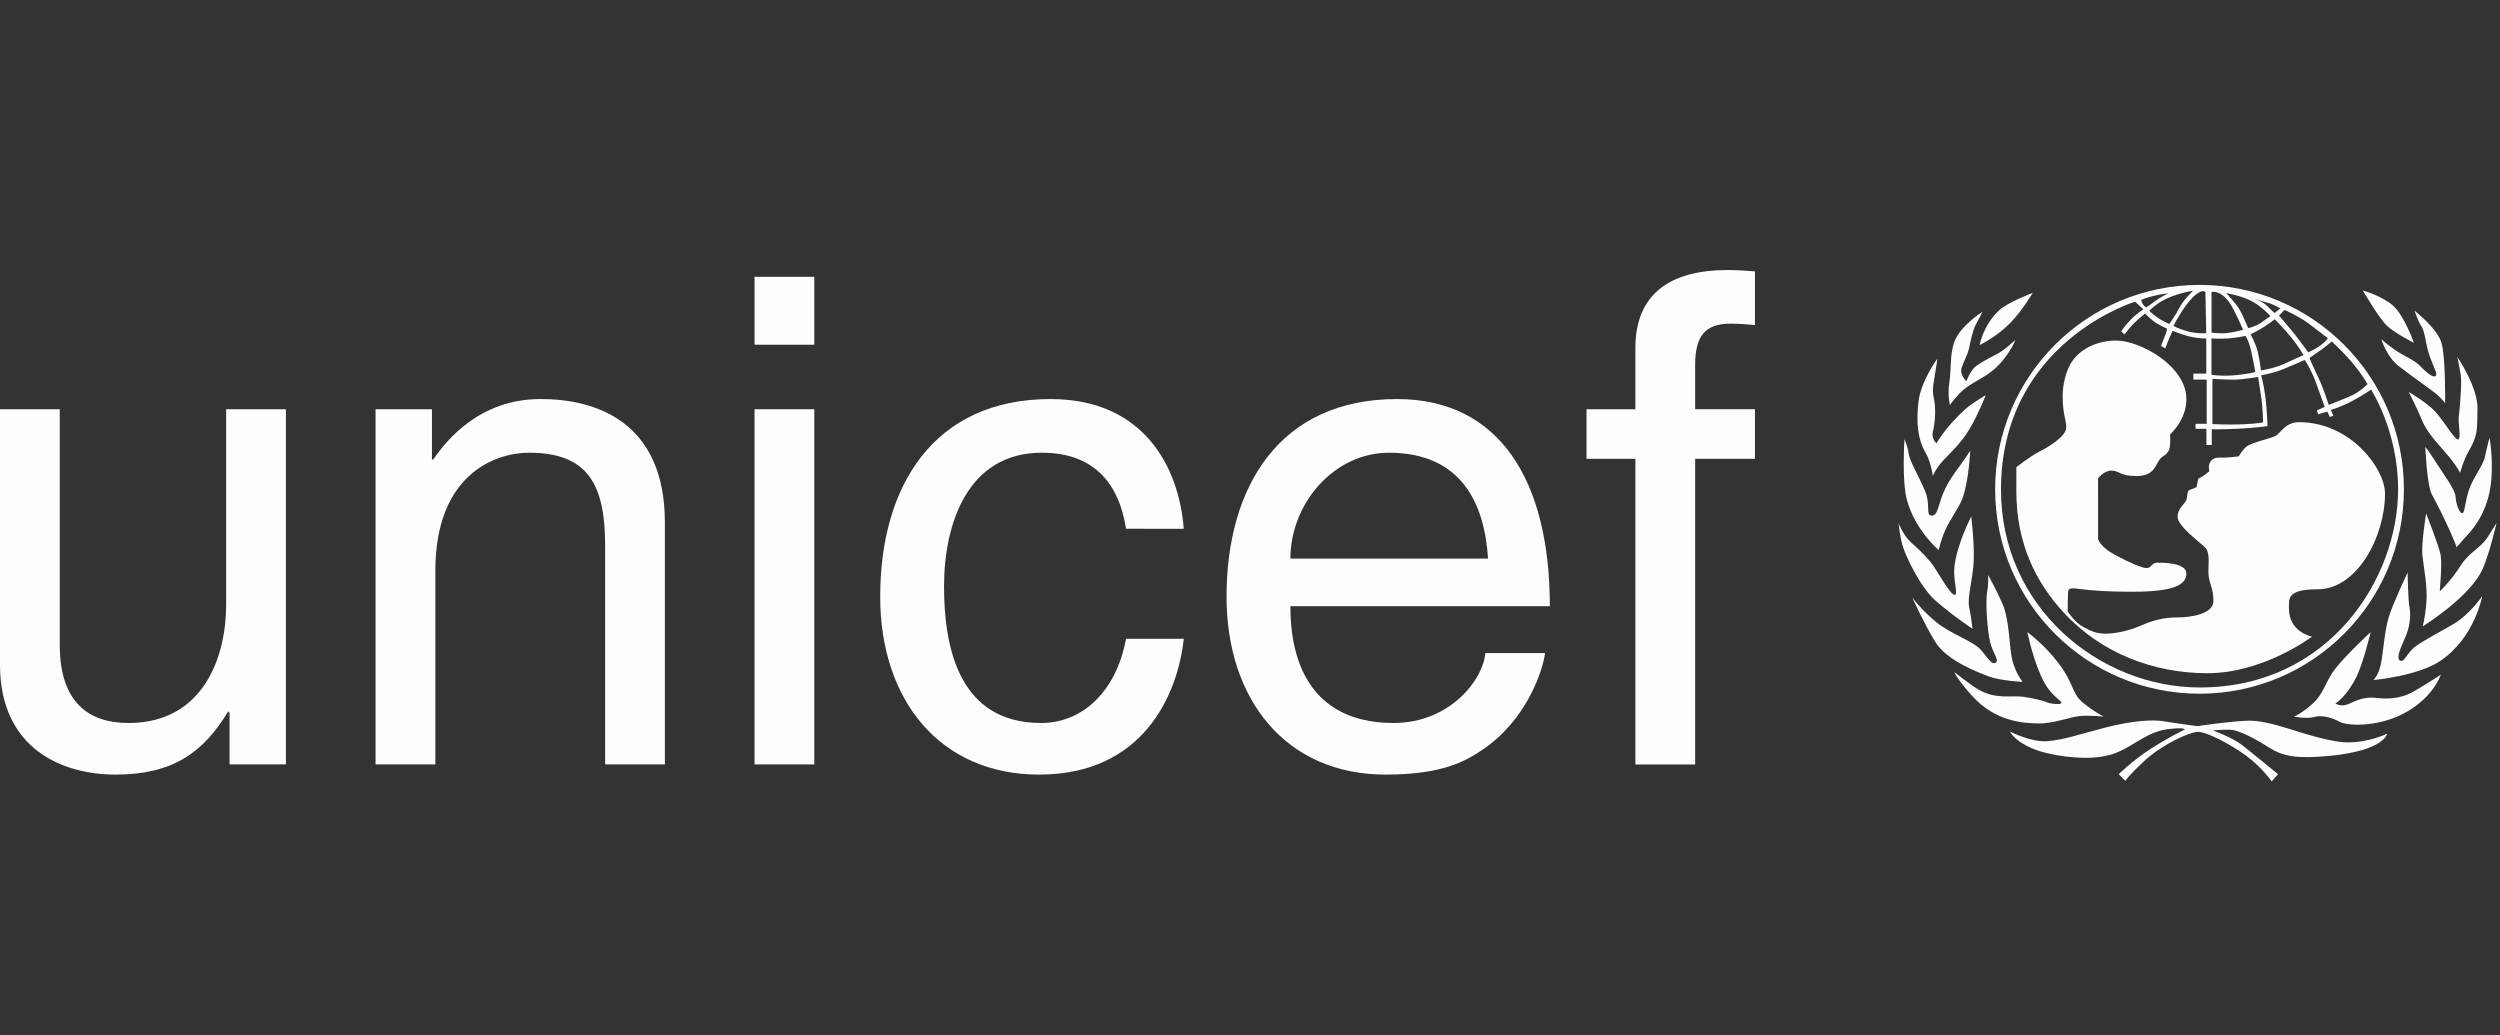 <?xml version="1.0" encoding="utf-8"?>
<!-- Generator: Adobe Illustrator 15.1.0, SVG Export Plug-In . SVG Version: 6.00 Build 0)  -->
<!DOCTYPE svg PUBLIC "-//W3C//DTD SVG 1.1//EN" "http://www.w3.org/Graphics/SVG/1.1/DTD/svg11.dtd">
<svg version="1.1" id="Layer_1" xmlns="http://www.w3.org/2000/svg" xmlns:xlink="http://www.w3.org/1999/xlink" x="0px" y="0px"
	 width="198px" height="82px" viewBox="0 0 198 82" enable-background="new 0 0 198 82" xml:space="preserve">
<rect x="0" y="0" width="198" height="82" fill="#333333" stroke="none"/>
<g>
	<g>
		<path fill="#FDFDFE" d="M181.686,56.757c0,0,0.581-0.228,1.472-1.021c0.892-0.785,1.032-1.821,1.831-2.823
			c0.886-1.116,2.771-2.857,2.771-2.857s-0.574,2.406-1.118,3.526c-0.799,1.631-1.677,2.134-1.677,2.134s0.441,0.307,1.03,0.042
			c0.592-0.258,1.216-0.586,2.103-0.493c0.89,0.103,1.997,0.13,3.11-0.525c1.114-0.659,2.106-1.302,2.106-1.302
			s-0.701,2.139-3.485,3.326c-1.794,0.771-3.896,0.75-4.553,0.391c-0.659-0.36-1.444-0.531-2.002-0.367
			C182.716,56.954,181.686,56.757,181.686,56.757z"/>
		<path fill="#FDFDFE" d="M190.685,45.347c0,0,0.02,2.069,0.153,2.794c0.131,0.718-0.022,1.61-0.325,2.3
			c-0.291,0.691-0.794,1.679-0.435,1.872c0.369,0.199,0.493-0.589,1.283-1.153c0.791-0.562,2.226-1.296,3.006-1.766
			c1.261-0.761,2.22-2.176,2.22-2.176s-0.556,3.223-3.264,5.093c-1.789,1.234-5.345,1.548-5.345,1.548s0.375-0.336,0.572-1.189
			c0.195-0.854,0.287-2.659,0.645-3.811C189.551,47.71,190.685,45.347,190.685,45.347z"/>
		<path fill="#FDFDFE" d="M192.147,40.664c0,0,1.023,2.579,1.153,3.295c0.128,0.725-0.074,2.879-0.074,2.879
			s0.842-0.761,1.672-2.061c0.646-1.025,1.573-1.384,2.104-2.209c0.522-0.819,0.726-1.151,0.726-1.151s-0.517,2.286-1.092,3.618
			c-0.954,2.227-4.763,4.576-4.763,4.576s0.202-0.653,0.299-1.933c0.099-1.277-0.227-2.765-0.32-3.725
			C191.762,43.04,192.147,40.664,192.147,40.664z"/>
		<path fill="#FDFDFE" d="M192.085,35.392c0,0,0.299,0.36,0.921,1.345c0.625,0.983,1.444,2.033,1.478,2.627
			c0.032,0.59,0.329,1.317,0.525,1.284c0.197-0.033,0.195-0.704,0.492-1.729c0.296-1.017,1.173-2.023,1.315-2.773
			c0.118-0.611,0.358-1.482,0.358-1.482s0.464,2.596-0.094,4.7c-0.56,2.103-1.803,3.118-1.999,3.384
			c-0.202,0.261-0.565,0.626-0.565,0.626s0.194,0.192-0.392-1.119c-0.586-1.314-1.002-2.127-1.521-3.096
			C192.204,38.417,192.085,35.392,192.085,35.392z"/>
		<path fill="#FDFDFE" d="M190.771,31.045c0,0,1.432,0.829,2.088,1.54c0.733,0.798,1.56,2.283,1.823,2.217
			c0.265-0.067-0.016-1.316,0.053-1.809c0.071-0.492,0.26-2.712,0.159-3.3c-0.098-0.589-0.278-1.431-0.278-1.431
			s1.635,2.391,1.6,4.096c-0.031,1.709,0.052,2.089-0.72,3.42c-0.404,0.705-0.659,1.674-0.659,1.674s-0.238-0.501-0.799-1.189
			c-0.558-0.692-1.765-1.875-2.192-2.928C191.413,32.282,190.771,31.045,190.771,31.045z"/>
		<path fill="#FDFDFE" d="M188.602,26.868c0,0,0.407,0.375,1.064,0.833c0.657,0.462,1.488,0.772,1.947,1.23
			c0.452,0.458,1.029,0.995,1.263,0.861c0.226-0.128-0.067-0.542-0.425-1.53c-0.363-0.987-0.368-1.962-0.659-2.392
			c-0.291-0.424-0.56-1.265-0.56-1.265s1.805,1.405,2.136,2.556c0.331,1.147,0.287,4.768,0.287,4.768s-0.326-0.456-0.946-0.917
			c-0.626-0.457-2.196-1.597-2.728-2.016C189.009,28.247,188.602,26.868,188.602,26.868z"/>
		<path fill="#FDFDFE" d="M187.136,23.009c0,0,1.45,0.393,2.369,1.177c0.918,0.792,1.677,2.965,1.677,2.965s-1.518-0.76-2.139-1.354
			C188.421,25.21,187.136,23.009,187.136,23.009z"/>
		<path fill="#FDFDFE" d="M159.188,57.939c0,0,1.665,0.859,2.949,0.762s2.475-0.521,4.592-1.074
			c2.125-0.545,3.741-0.664,4.695-0.493c0.948,0.159,2.619,0.378,2.619,0.378s2.165-0.337,3.854-0.43
			c0.856-0.051,1.993,0.202,3.26,0.598c1.227,0.388,3.455,1.097,4.69,1.116c1.832,0.023,3.214-0.693,3.214-0.693
			s-0.178,1.34-4.569,1.763c-2.609,0.243-3.686,0.048-4.83-0.688c-1.147-0.741-2.409-1.353-2.976-1.378
			c-0.575-0.029-1.435,0.045-1.435,0.045s1.575,0.569,2.359,1.189c0.782,0.621,2.81,2.282,2.81,2.282l-0.503,0.576
			c0,0-0.782-1.143-2.069-2.074c-1.286-0.925-3.088-1.856-3.759-1.856c-0.666,0-2.854,0.999-4.262,2.309
			c-1.347,1.258-1.501,1.57-1.501,1.57l-0.524-0.524c0,0,1.031-1.021,2.402-1.924c1.379-0.908,2.836-1.622,2.836-1.622
			s-0.047-0.143-0.882-0.069c-0.834,0.069-1.499,0.169-2.923,1.046c-1.434,0.88-1.983,1.093-3.218,1.234
			c-1.204,0.144-3.619-0.094-5.069-0.708C159.495,58.654,159.188,57.939,159.188,57.939z"/>
		<path fill="#FDFDFE" d="M154.782,53.229c0,0,1.327,1.051,1.947,1.403c1.387,0.785,2.602,0.426,3.476,0.547
			c0.887,0.122,1.67,0.33,1.932,0.452c0.267,0.123,1.045,0.192,1.123,0.052c0.082-0.169-0.714-0.496-1.309-1.551
			c-0.872-1.54-1.385-4.067-1.385-4.067s1.309,0.927,2.498,2.498c1.191,1.575,1.026,2.35,1.859,3.051
			c0.876,0.731,1.688,1.139,1.688,1.139s-1.09-0.114-1.873-0.043c-0.785,0.068-2.105,0.609-3.31,0.586
			c-1.155-0.021-3.38-0.12-5.241-2.189C154.951,53.732,154.782,53.229,154.782,53.229z"/>
		<path fill="#FDFDFE" d="M151.45,47.326c0,0,0.784,1.048,1.935,1.973c1.142,0.925,2.876,1.476,3.476,2.146
			c0.597,0.67,0.85,1.216,1.183,1.051c0.338-0.169-0.203-0.748-0.421-1.621c-0.222-0.885-0.407-3.237-0.222-4.146
			c0.103-0.475,0.054-1.188,0.054-1.188s0.528,0.896,1.146,2.284c0.562,1.284,0.526,3.497,0.78,4.478
			c0.26,1.027,0.81,1.706,0.81,1.706s-1.765-0.093-2.644-0.423c-0.877-0.336-3.354-1.239-4.283-2.765
			C152.337,49.301,151.45,47.326,151.45,47.326z"/>
		<path fill="#FDFDFE" d="M150.368,41.445c0,0,0.358,0.916,0.927,1.457c0.575,0.543,0.926,0.81,1.593,1.592
			c0.469,0.551,1.576,2.678,1.931,2.618c0.286-0.048-0.142-1.142-0.029-2.216c0.197-1.83,1.336-3.991,1.336-3.991
			s0.263,2.251,0.19,3.588c-0.063,1.337-0.522,2.833-0.357,3.594c0.166,0.766,0.261,1.713,0.261,1.713s-1.737-1.159-2.978-2.278
			c-1.229-1.125-2.354-3.573-2.564-4.333C150.462,42.429,150.368,41.445,150.368,41.445z"/>
		<path fill="#FDFDFE" d="M150.835,34.786c0,0-0.222,3.302,0.193,4.807c0.66,2.423,2.52,3.975,2.52,3.975s0.163-0.831,0.569-1.693
			c0.407-0.853,1.052-1.706,1.309-2.396c0.505-1.364,0.62-3.785,0.62-3.785s-0.448,0.684-0.854,1.235
			c-0.403,0.548-0.9,1.21-1.285,2.118c-0.382,0.908-0.43,1.743-0.859,1.787c-0.603,0.054-0.093-0.807-0.595-1.978
			c-0.498-1.167-1.212-2.355-1.286-2.925C151.098,35.361,150.835,34.786,150.835,34.786z"/>
		<path fill="#FDFDFE" d="M153.444,28.397c0,0-1.312,1.788-1.502,3.423c-0.188,1.646-0.065,2.965,0.57,4.049
			c0.431,0.737,0.568,1.833,0.568,1.833s0.219-0.566,0.764-1.167c0.544-0.594,1.495-1.446,2.165-2.59
			c0.671-1.144,1.262-2.645,1.262-2.645s-1.068,0.604-1.667,1.149c-1.507,1.365-2.239,2.662-2.239,2.662s-0.423-0.379-0.284-0.931
			c0.15-0.547,0.216-1.384,0.171-2.001c-0.049-0.613-0.243-0.968-0.13-1.735C153.253,29.68,153.444,28.397,153.444,28.397z"/>
		<path fill="#FDFDFE" d="M157.009,24.702c0,0-1.758,1.071-2.236,2.405c-0.359,1.019-0.215,2.09-0.383,3.166
			c-0.162,1.068,0.048,1.808,0.048,1.808s0.141-0.266,0.766-0.927c0.619-0.667,1.594-1.07,2.279-1.555
			c1.48-1.02,2.147-2.686,2.147-2.686s-0.859,0.786-1.292,1.026c-0.424,0.237-1.231,0.617-1.821,1.048
			c-0.435,0.302-0.785,1.205-0.785,1.205s-0.555-0.516-0.365-1.087c0.191-0.571,0.476-1.002,0.592-1.571
			c0.124-0.571,0.289-1.407,0.526-1.833C156.715,25.304,157.009,24.702,157.009,24.702z"/>
		<path fill="#FDFDFE" d="M158.288,24.615c0.718-0.686,2.711-1.422,2.711-1.422s-0.857,1.432-1.783,2.381
			c-1.078,1.105-2.431,1.758-2.431,1.758S157.05,25.804,158.288,24.615z"/>
		<path fill="#FDFDFE" d="M167.623,26.972c1.843,0,5.541,1.99,5.541,4.646c0,1.664-1.291,2.785-1.291,2.785s0.052,0.926-0.079,1.208
			c-0.24,0.535-0.483,0.377-0.803,0.86c-0.321,0.479-0.452,1.231-1.795,1.231c-1.345,0-1.313-0.429-1.956-0.429
			s-1.074,0.615-1.074,0.615l0.002,4.801c0,0,0.133,0.612,1.339,1.257c1.205,0.645,2.147,1.046,2.521,1.046
			c0.372,0,0.371-0.429,0.828-0.429s2.306,0,2.306,0.858c0,0.859-0.909,1.445-4.235,1.445c-3.321,0-4.339-0.268-4.718-0.268
			c-0.376,0-0.429,0.082-0.429,0.589c0,0.51-0.023,1.231-0.023,1.231s0.557,0.886,1.229,1.233c0.67,0.351,1.049,0.536,1.798,0.536
			c0.748,0,1.872-0.24,2.786-0.646c0.914-0.4,1.793-0.641,2.845-0.641c1.044,0,2.89-0.239,2.89-1.312c0-1.074-0.4-1.448-0.4-2.278
			s0.132-1.562-0.269-1.96c-0.396-0.397-2.17-1.685-2.17-2.409c0-0.723,0.646-1.045,0.727-1.447
			c0.077-0.402,0.023-0.642,0.293-0.724c0.269-0.079,0.482-0.188,0.482-0.188l0.132-0.667c0,0,0.353-0.165,0.536-0.325
			c0.188-0.159,0.347-0.266,0.347-0.266s-0.158-0.511,0.137-0.833c0.294-0.32,0.697-0.242,0.99-0.242s1.202-0.107,1.202-0.107
			s0.292-0.528,0.622-0.774c0.537-0.406,2.005-0.617,2.385-0.911c0.373-0.293,0.775-1.02,1.768-1.02
			c4.071,0,6.805,3.675,6.805,5.654c0,3.43-2.223,7.582-5.33,7.582c-2.439,0-2.278,0.723-2.278,1.528
			c0,1.876,1.824,2.223,1.824,2.223s-3.834,2.895-8.284,2.895c-4.229,0-8.436-1.558-11.46-4.893
			c-2.084-2.29-3.671-5.334-3.671-9.511c0-1.643,0.003-1.916,0.003-1.916s1.105-0.864,1.778-1.207c0.675-0.337,2.17-1.21,2.17-1.928
			c0-0.714-0.28-0.989-0.28-2.505c0-0.699,0.173-1.969,0.812-2.832C164.92,27.526,166.223,26.972,167.623,26.972z"/>
		<path fill="#FDFDFE" d="M174.203,22.565c-8.942,0-16.187,7.249-16.187,16.188c0,8.941,7.245,16.189,16.187,16.189
			c8.939,0,16.187-7.248,16.187-16.189C190.39,29.813,183.143,22.565,174.203,22.565L174.203,22.565z M186.289,28.716
			c0.844,0.996,1.217,1.71,1.217,1.71s-0.56,0.57-1.208,0.878c-0.649,0.303-1.861,0.762-1.861,0.762s-0.445-1.378-0.801-2.114
			c-0.357-0.732-0.728-1.599-0.728-1.599s0.356-0.242,0.885-0.616c0.525-0.371,0.883-0.697,0.883-0.697
			S185.583,27.876,186.289,28.716L186.289,28.716z M180.945,24.552c0,0,1.101,0.479,1.835,1.026
			c0.734,0.543,1.585,1.211,1.585,1.211s-0.13,0.229-0.54,0.539c-0.411,0.31-1.013,0.58-1.013,0.58s-0.542-0.763-1.002-1.345
			c-0.456-0.581-1.314-1.569-1.314-1.569s0.193-0.187,0.293-0.306C180.892,24.567,180.945,24.552,180.945,24.552L180.945,24.552z
			 M178.828,27.926c-0.172-0.755-0.586-1.448-0.586-1.448s0.673-0.329,1.113-0.616c0.445-0.288,0.803-0.58,0.803-0.58
			s0.768,0.771,1.329,1.467c0.557,0.697,0.954,1.367,0.954,1.367s-0.715,0.323-1.532,0.697c-0.818,0.374-1.845,0.528-1.845,0.528
			C179.067,29.34,178.999,28.677,178.828,27.926L178.828,27.926z M179.237,33.449c0,0-0.375,0.104-1.635,0.157
			c-1.261,0.05-2.377-0.021-2.377-0.021v-3.581c0,0,0.977,0.065,1.695,0.065c0.715,0,1.926-0.217,1.926-0.217s0.07,0.561,0.22,1.464
			C179.22,32.221,179.237,33.449,179.237,33.449L179.237,33.449z M179.642,23.991c0.443,0.12,0.966,0.436,0.966,0.436l-0.467,0.362
			c0,0-0.338-0.305-0.632-0.598c-0.331-0.336-1.018-0.54-1.018-0.54C178.491,23.65,179.199,23.874,179.642,23.991L179.642,23.991z
			 M178.366,23.868c0.823,0.45,1.453,1.171,1.453,1.171s-0.31,0.205-0.734,0.514c-0.424,0.31-1.027,0.436-1.027,0.436
			s-0.375-0.895-0.646-1.407c-0.256-0.476-1.087-1.365-1.087-1.365S177.542,23.417,178.366,23.868L178.366,23.868z M175.154,23.123
			c0,0,0.885-0.234,1.694,1.296c0.418,0.793,0.802,1.695,0.802,1.695s-0.626,0.19-1.254,0.26c-0.631,0.066-1.242-0.034-1.242-0.034
			V23.123L175.154,23.123z M175.148,26.802c0,0,0.61,0.05,1.311,0c0.704-0.047,1.378-0.198,1.378-0.198s0.243,0.257,0.469,1.272
			c0.206,0.925,0.312,1.586,0.312,1.586s-0.746,0.203-1.799,0.271c-1.058,0.067-1.671-0.053-1.671-0.053V26.802L175.148,26.802z
			 M174.67,23.123l0.061,3.265c0,0-0.7,0.062-1.471-0.146c-0.765-0.209-1.122-0.435-1.122-0.435s0.411-0.823,0.938-1.539
			C174.242,22.667,174.669,23.123,174.67,23.123L174.67,23.123z M173.681,23.04c0,0-0.753,0.707-1.085,1.354
			c-0.331,0.646-0.788,1.267-0.788,1.267s-0.583-0.25-0.979-0.542c-0.395-0.29-0.605-0.5-0.605-0.5s0.641-0.731,1.787-1.145
			C173.155,23.061,173.681,23.04,173.681,23.04L173.681,23.04z M170.643,23.417c0.605-0.146,1.081-0.187,1.081-0.187
			s-0.665,0.331-1.04,0.62c-0.377,0.292-0.708,0.502-0.708,0.502s-0.183-0.127-0.271-0.273c-0.083-0.145-0.124-0.332-0.124-0.332
			S170.036,23.561,170.643,23.417L170.643,23.417z M174.234,54.448c-7.955,0-15.756-6.341-15.756-15.662
			c0-11.685,10.625-14.892,10.625-14.892l0.645,0.602c0,0-0.568,0.369-1.023,0.852c-0.454,0.48-0.728,0.894-0.728,0.894l0.273,0.252
			c0,0,0.33-0.484,0.704-0.856c0.376-0.372,0.917-0.809,0.917-0.809s0.544,0.56,0.894,0.768c0.354,0.209,0.851,0.436,0.851,0.436
			s-0.04,0.272-0.186,0.604c-0.144,0.333-0.291,0.769-0.291,0.769l0.332,0.187c0,0,0.232-0.643,0.353-0.893
			c0.125-0.249,0.229-0.499,0.229-0.499s0.793,0.333,1.479,0.479c0.687,0.146,1.185,0.125,1.185,0.125v2.786h-1.021v0.476h1.054
			v3.496h-0.882v0.396h0.86v1.287h0.425v-1.247c0,0,0.559,0.023,2.018-0.04c1.458-0.066,2.395-0.209,2.395-0.209
			s-0.039-1.332-0.166-2.308c-0.129-0.979-0.334-1.728-0.334-1.728s0.829-0.104,1.744-0.477c0.922-0.374,1.705-0.728,1.705-0.728
			c0.001,0,0.482,0.705,0.856,1.705c0.369,1.001,0.726,2.013,0.726,2.013l-0.62,0.273l0.103,0.312l0.721-0.214l0.208,0.435
			l0.273-0.123l-0.202-0.44c0,0,0.856-0.257,1.708-0.716c0.854-0.46,1.479-0.893,1.479-0.893s2.143,3.261,2.143,7.891
			C189.927,45.871,184.428,54.448,174.234,54.448z"/>
		<path fill="#FDFDFE" d="M18.181,60.542v-4.088l-0.108-0.109c-1.991,3.284-4.412,5.003-8.93,5.003C5.003,61.348,0,59.359,0,52.637
			V32.412h4.734v18.666c0,4.625,2.367,6.184,5.433,6.184c5.97,0,7.744-5.271,7.744-9.358V32.412h4.733v28.131L18.181,60.542
			L18.181,60.542z"/>
		<path fill="#FDFDFE" d="M52.659,60.542h-4.731v-17.32c0-4.895-1.398-7.367-6.027-7.367c-2.688,0-7.422,1.719-7.422,9.358v15.329
			h-4.734v-28.13h4.465v3.98h0.107c1.022-1.507,3.658-4.789,8.501-4.789c4.354,0,9.841,1.775,9.841,9.791V60.542z"/>
		<path fill="#FDFDFE" d="M59.76,27.301v-5.377h4.733v5.377H59.76L59.76,27.301z M64.492,60.542h-4.733v-28.13h4.733V60.542z"/>
		<path fill="#FDFDFE" d="M89.183,41.878c-0.591-3.764-2.691-6.023-6.67-6.023c-5.862,0-7.745,5.591-7.745,10.595
			c0,4.841,1.184,10.811,7.689,10.811c3.177,0,5.92-2.366,6.727-6.669h4.571c-0.486,4.465-3.229,10.756-11.458,10.756
			c-7.907,0-12.585-5.969-12.585-14.091c0-8.713,4.194-15.652,13.5-15.652c7.368,0,10.168,5.379,10.542,10.274L89.183,41.878
			L89.183,41.878z"/>
		<path fill="#FDFDFE" d="M122.368,51.722c-0.16,1.346-1.451,5.325-5.001,7.69c-1.291,0.86-3.119,1.936-7.638,1.936
			c-7.906,0-12.587-5.969-12.587-14.091c0-8.713,4.194-15.652,13.501-15.652c8.122,0,12.104,6.455,12.104,16.405H102.2
			c0,5.863,2.741,9.251,8.174,9.251c4.466,0,7.104-3.442,7.261-5.537h4.733V51.722z M117.852,44.242
			c-0.27-4.354-2.099-8.386-7.854-8.386c-4.355,0-7.798,4.033-7.798,8.386H117.852z"/>
		<path fill="#FDFDFE" d="M134.256,36.337v24.206h-4.733V36.337h-3.871v-3.925h3.871v-4.843c0-4.248,2.689-6.182,7.315-6.182
			c0.699,0,1.399,0.05,2.153,0.105v4.25c-0.594-0.055-1.348-0.108-1.938-0.108c-2.042,0-2.797,1.021-2.797,3.28v3.497h4.735v3.925
			H134.256z"/>
	</g>
</g>
</svg>
